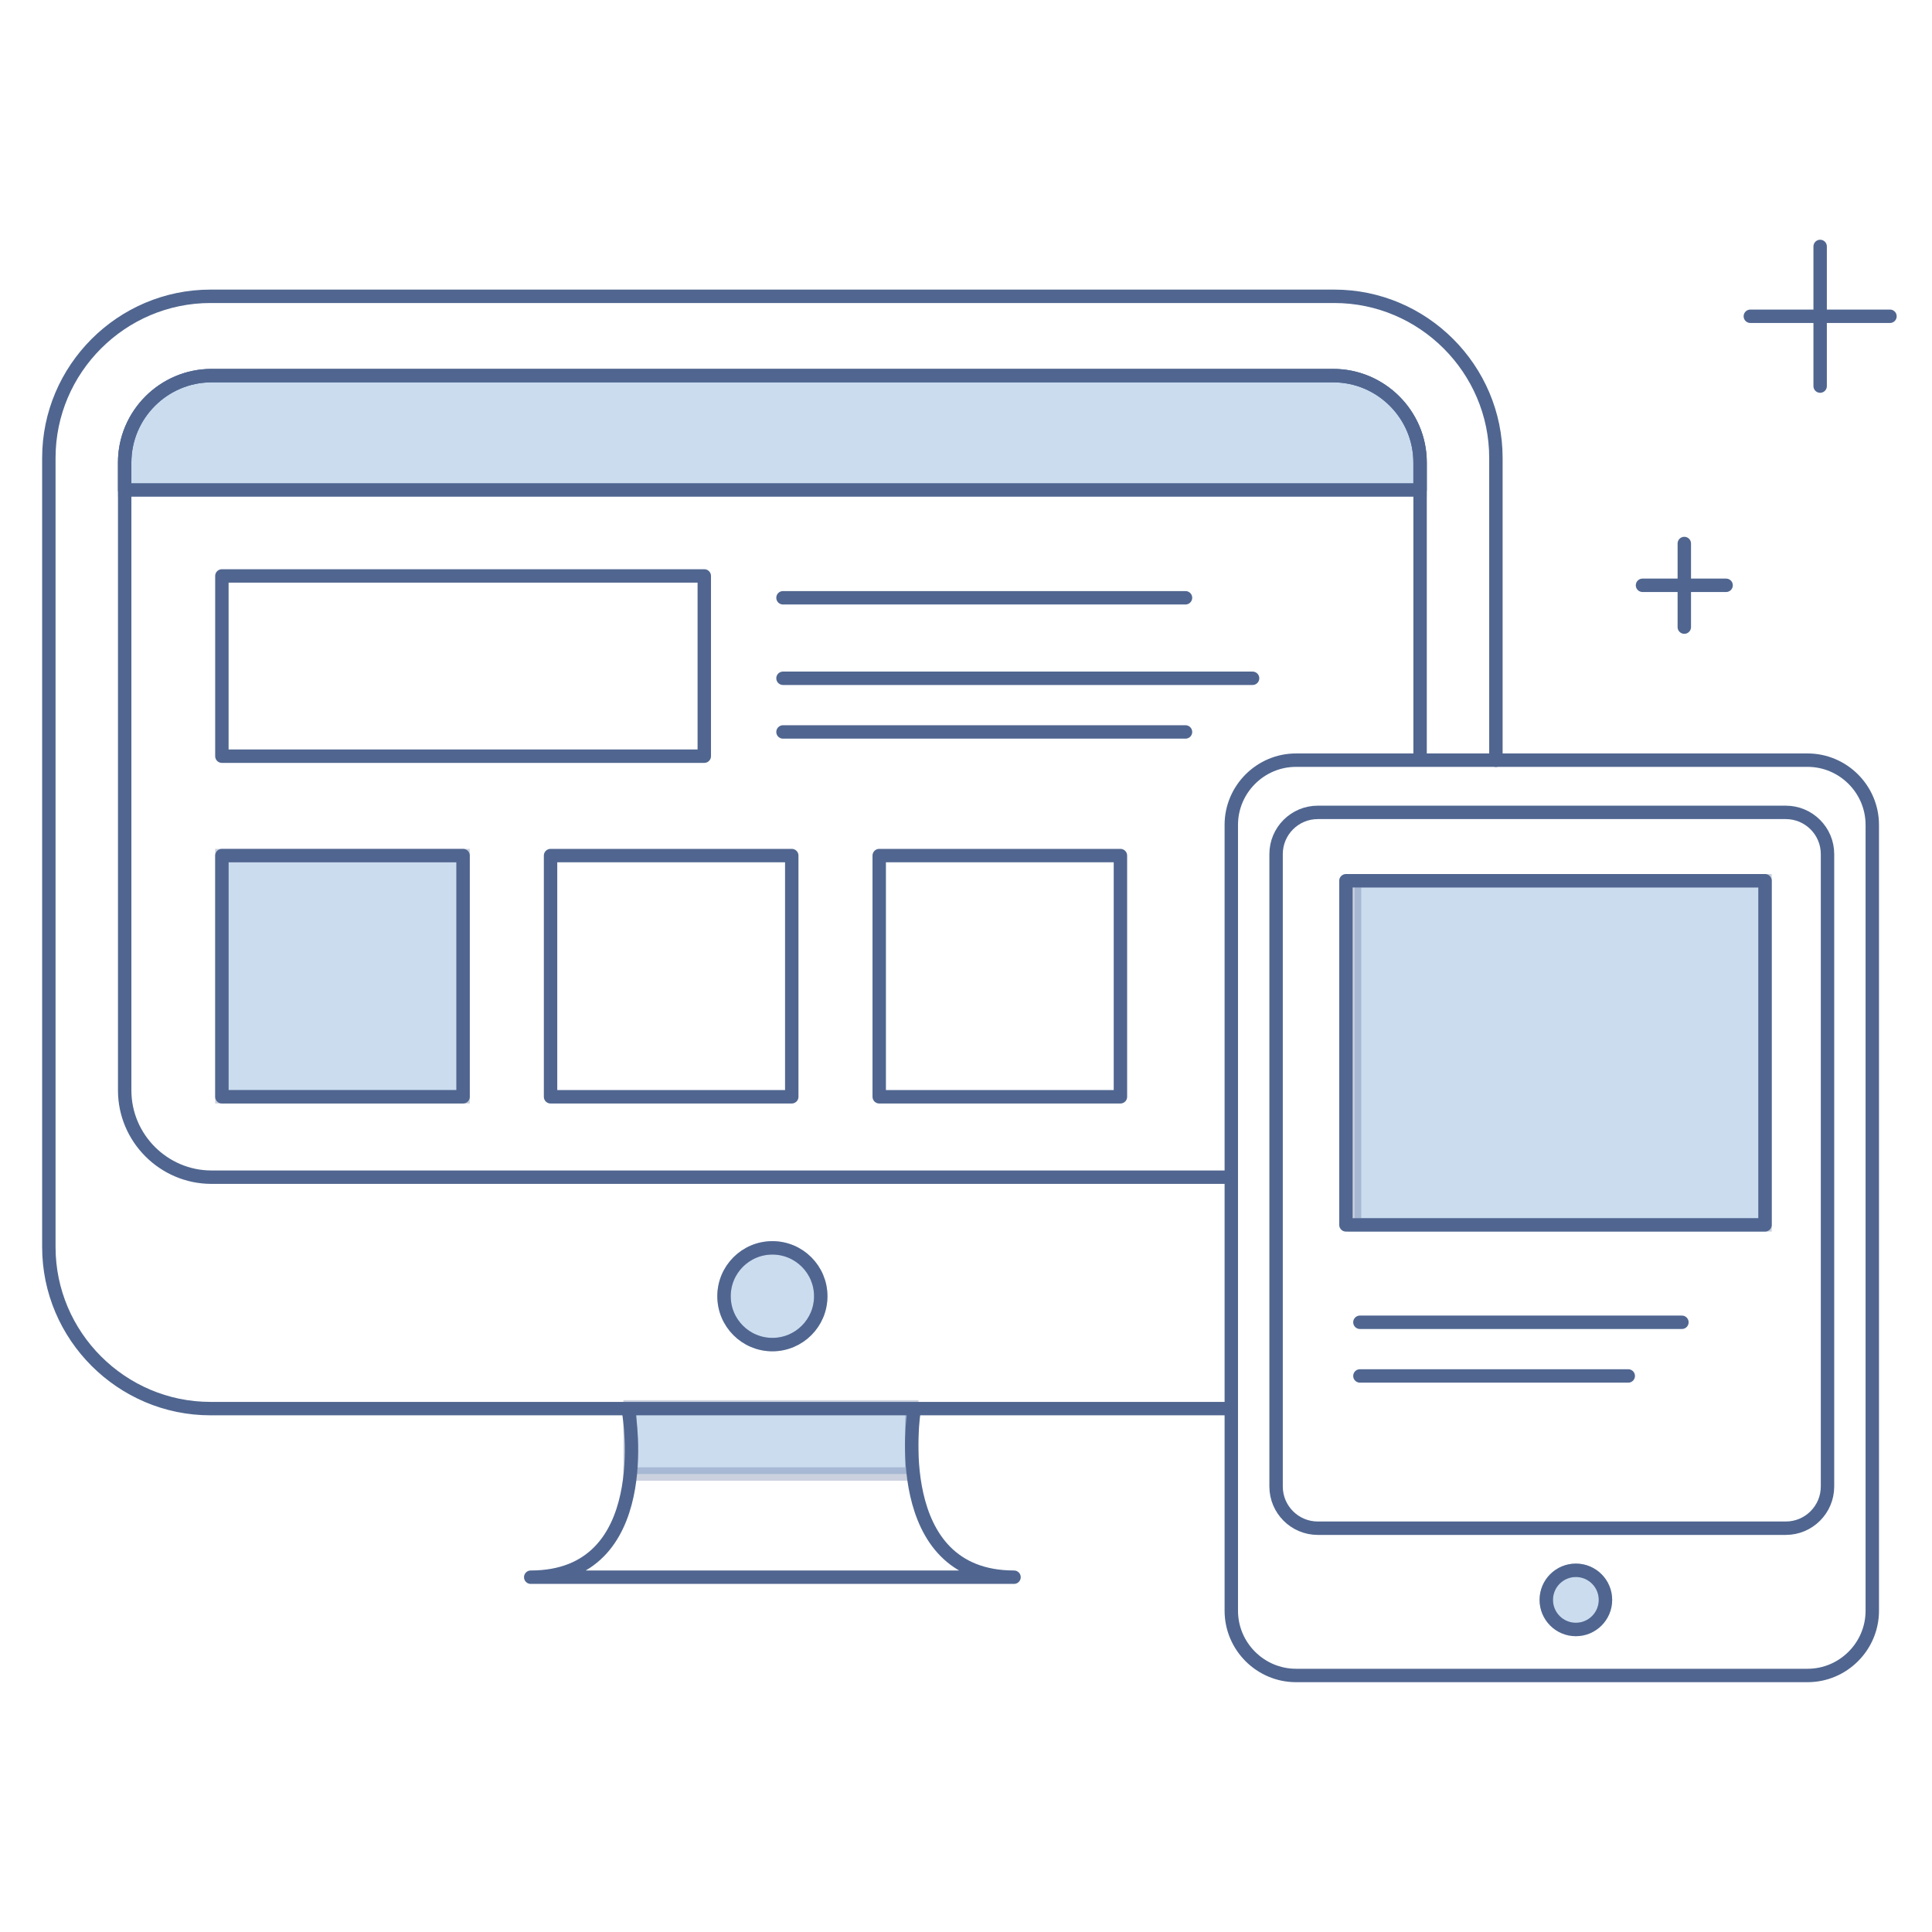 <?xml version="1.0" encoding="UTF-8" standalone="no"?>
<svg
   xmlns:dc="http://purl.org/dc/elements/1.1/"
   xmlns:cc="http://creativecommons.org/ns#"
   xmlns:rdf="http://www.w3.org/1999/02/22-rdf-syntax-ns#"
   xmlns:svg="http://www.w3.org/2000/svg"
   xmlns="http://www.w3.org/2000/svg"
   xmlns:sodipodi="http://sodipodi.sourceforge.net/DTD/sodipodi-0.dtd"
   xmlns:inkscape="http://www.inkscape.org/namespaces/inkscape"
   enable-background="new 0 0 144 144"
   id="Layer_1"
   version="1.1"
   viewBox="0 0 144 144"
   xml:space="preserve"
   sodipodi:docname="certscope-courses-ux-and-design-thinking.svg"
   inkscape:version="0.92.5 (2060ec1f9f, 2020-04-08)"><defs
     id="defs81" /><sodipodi:namedview
     pagecolor="#ffffff"
     bordercolor="#666666"
     borderopacity="1"
     objecttolerance="10"
     gridtolerance="10"
     guidetolerance="10"
     inkscape:pageopacity="0"
     inkscape:pageshadow="2"
     inkscape:window-width="2520"
     inkscape:window-height="1377"
     id="namedview79"
     showgrid="false"
     inkscape:zoom="1.6388889"
     inkscape:cx="-16.474576"
     inkscape:cy="72"
     inkscape:window-x="40"
     inkscape:window-y="40"
     inkscape:window-maximized="1"
     inkscape:current-layer="Layer_1" /><g
     id="g64"
     style="stroke:#506690;stroke-opacity:1"><rect
       fill="#528AC8"
       height="5.003"
       opacity="0.3"
       width="20.998"
       x="46.961"
       y="104.861"
       id="rect2"
       style="stroke:#506690;stroke-opacity:1" /><path
       d="M91.732,104.989   H15.683c-6.623,0-12.042-5.419-12.042-12.042v-58.82c0-6.623,5.419-12.042,12.042-12.042h83.771   c6.623,0,12.042,5.419,12.042,12.042v22.536"
       fill="none"
       stroke="#737491"
       stroke-linecap="round"
       stroke-linejoin="round"
       stroke-miterlimit="10"
       id="path4"
       style="stroke:#506690;stroke-opacity:1" /><path
       d="M91.732,87.74   H15.762c-3.558,0-6.469-2.911-6.469-6.469V34.467c0-3.558,2.911-6.47,6.47-6.47h83.613c3.558,0,6.469,2.911,6.469,6.469v21.675"
       fill="none"
       stroke="#737491"
       stroke-linecap="round"
       stroke-linejoin="round"
       stroke-miterlimit="10"
       id="path6"
       style="stroke:#506690;stroke-opacity:1" /><path
       d="M9.292,36.519v-2.052c0-3.558,2.911-6.47,6.47-6.47h83.613c3.558,0,6.469,2.911,6.469,6.469   v2.053H9.292z"
       fill="#528AC8"
       opacity="0.3"
       id="path8"
       style="stroke:#506690;stroke-opacity:1" /><path
       d="M9.292,36.519   v-2.052c0-3.558,2.911-6.47,6.47-6.47h83.613c3.558,0,6.469,2.911,6.469,6.469v2.053H9.292z"
       fill="none"
       stroke="#737491"
       stroke-linecap="round"
       stroke-linejoin="round"
       stroke-miterlimit="10"
       id="path10"
       style="stroke:#506690;stroke-opacity:1" /><circle
       cx="57.569"
       cy="96.613"
       fill="#528AC8"
       opacity="0.3"
       r="3.605"
       id="circle12"
       style="stroke:#506690;stroke-opacity:1" /><circle
       cx="57.569"
       cy="96.613"
       fill="none"
       r="3.605"
       stroke="#737491"
       stroke-linecap="round"
       stroke-linejoin="round"
       stroke-miterlimit="10"
       id="circle14"
       style="stroke:#506690;stroke-opacity:1" /><path
       d="M68.111,105.247   c0,0-1.904,12.308,7.468,12.308c-11.421,0-18.743,0-18.743,0h1.171c0,0-7.028,0-18.45,0c9.371,0,7.321-12.18,7.321-12.18"
       fill="none"
       stroke="#737491"
       stroke-linecap="round"
       stroke-linejoin="round"
       stroke-miterlimit="10"
       id="path16"
       style="stroke:#506690;stroke-opacity:1" /><rect
       fill="none"
       height="13.434"
       stroke="#737491"
       stroke-linecap="round"
       stroke-linejoin="round"
       stroke-miterlimit="10"
       width="35.955"
       x="16.538"
       y="42.927"
       id="rect18"
       style="stroke:#506690;stroke-opacity:1" /><g
       id="g26"
       style="stroke:#506690;stroke-opacity:1"><line
         fill="none"
         stroke="#737491"
         stroke-linecap="round"
         stroke-linejoin="round"
         stroke-miterlimit="10"
         x1="58.36"
         x2="88.36"
         y1="44.555"
         y2="44.555"
         id="line20"
         style="stroke:#506690;stroke-opacity:1" /><line
         fill="none"
         stroke="#737491"
         stroke-linecap="round"
         stroke-linejoin="round"
         stroke-miterlimit="10"
         x1="58.36"
         x2="93.36"
         y1="50.555"
         y2="50.555"
         id="line22"
         style="stroke:#506690;stroke-opacity:1" /><line
         fill="none"
         stroke="#737491"
         stroke-linecap="round"
         stroke-linejoin="round"
         stroke-miterlimit="10"
         x1="58.36"
         x2="88.36"
         y1="54.555"
         y2="54.555"
         id="line24"
         style="stroke:#506690;stroke-opacity:1" /></g><rect
       fill="#528AC8"
       height="17.978"
       opacity="0.3"
       width="17.978"
       x="16.538"
       y="63.77"
       id="rect28"
       style="stroke:#506690;stroke-opacity:1" /><rect
       fill="none"
       height="17.978"
       stroke="#737491"
       stroke-linecap="round"
       stroke-linejoin="round"
       stroke-miterlimit="10"
       width="17.978"
       x="16.538"
       y="63.77"
       id="rect30"
       style="stroke:#506690;stroke-opacity:1" /><rect
       fill="none"
       height="17.978"
       stroke="#737491"
       stroke-linecap="round"
       stroke-linejoin="round"
       stroke-miterlimit="10"
       width="17.978"
       x="41.035"
       y="63.77"
       id="rect32"
       style="stroke:#506690;stroke-opacity:1" /><rect
       fill="none"
       height="17.978"
       stroke="#737491"
       stroke-linecap="round"
       stroke-linejoin="round"
       stroke-miterlimit="10"
       width="17.978"
       x="65.532"
       y="63.77"
       id="rect34"
       style="stroke:#506690;stroke-opacity:1" /><path
       d="M134.727,124.88   H96.596c-2.652,0-4.822-2.17-4.822-4.822V61.48c0-2.652,2.17-4.822,4.822-4.822h38.131c2.652,0,4.822,2.17,4.822,4.822v58.578   C139.549,122.71,137.379,124.88,134.727,124.88z"
       fill="none"
       stroke="#737491"
       stroke-linecap="round"
       stroke-linejoin="round"
       stroke-miterlimit="10"
       id="path36"
       style="stroke:#506690;stroke-opacity:1" /><path
       d="M133.102,113.904   h-34.88c-1.717,0-3.11-1.392-3.11-3.11V63.66c0-1.717,1.392-3.11,3.11-3.11h34.88c1.717,0,3.11,1.392,3.11,3.11v47.134   C136.211,112.512,134.819,113.904,133.102,113.904z"
       fill="none"
       stroke="#737491"
       stroke-linecap="round"
       stroke-linejoin="round"
       stroke-miterlimit="10"
       id="path38"
       style="stroke:#506690;stroke-opacity:1" /><circle
       cx="117.456"
       cy="119.246"
       fill="#528AC8"
       opacity="0.3"
       r="2.206"
       id="circle40"
       style="stroke:#506690;stroke-opacity:1" /><circle
       cx="117.456"
       cy="119.246"
       fill="none"
       r="2.206"
       stroke="#737491"
       stroke-linecap="round"
       stroke-linejoin="round"
       stroke-miterlimit="10"
       id="circle42"
       style="stroke:#506690;stroke-opacity:1" /><rect
       fill="#528AC8"
       height="25.649"
       opacity="0.3"
       width="30.596"
       x="100.96"
       y="65.646"
       id="rect44"
       style="stroke:#506690;stroke-opacity:1" /><rect
       fill="none"
       height="25.649"
       stroke="#737491"
       stroke-linecap="round"
       stroke-linejoin="round"
       stroke-miterlimit="10"
       width="31.238"
       x="100.318"
       y="65.646"
       id="rect46"
       style="stroke:#506690;stroke-opacity:1" /><line
       fill="none"
       stroke="#737491"
       stroke-linecap="round"
       stroke-linejoin="round"
       stroke-miterlimit="10"
       x1="101.36"
       x2="125.36"
       y1="98.555"
       y2="98.555"
       id="line48"
       style="stroke:#506690;stroke-opacity:1" /><line
       fill="none"
       stroke="#737491"
       stroke-linecap="round"
       stroke-linejoin="round"
       stroke-miterlimit="10"
       x1="101.36"
       x2="121.36"
       y1="102.555"
       y2="102.555"
       id="line50"
       style="stroke:#506690;stroke-opacity:1" /><g
       id="g56"
       style="stroke:#506690;stroke-opacity:1"><line
         fill="none"
         stroke="#737491"
         stroke-linecap="round"
         stroke-linejoin="round"
         stroke-miterlimit="10"
         x1="125.538"
         x2="125.538"
         y1="40.51"
         y2="46.741"
         id="line52"
         style="stroke:#506690;stroke-opacity:1" /><line
         fill="none"
         stroke="#737491"
         stroke-linecap="round"
         stroke-linejoin="round"
         stroke-miterlimit="10"
         x1="128.654"
         x2="122.423"
         y1="43.625"
         y2="43.625"
         id="line54"
         style="stroke:#506690;stroke-opacity:1" /></g><g
       id="g62"
       style="stroke:#506690;stroke-opacity:1"><line
         fill="none"
         stroke="#737491"
         stroke-linecap="round"
         stroke-linejoin="round"
         stroke-miterlimit="10"
         x1="135.663"
         x2="135.663"
         y1="18.369"
         y2="28.777"
         id="line58"
         style="stroke:#506690;stroke-opacity:1" /><line
         fill="none"
         stroke="#737491"
         stroke-linecap="round"
         stroke-linejoin="round"
         stroke-miterlimit="10"
         x1="140.867"
         x2="130.46"
         y1="23.573"
         y2="23.573"
         id="line60"
         style="stroke:#506690;stroke-opacity:1" /></g></g><g
     id="g66" /><g
     id="g68" /><g
     id="g70" /><g
     id="g72" /><g
     id="g74" /><g
     id="g76" /></svg>